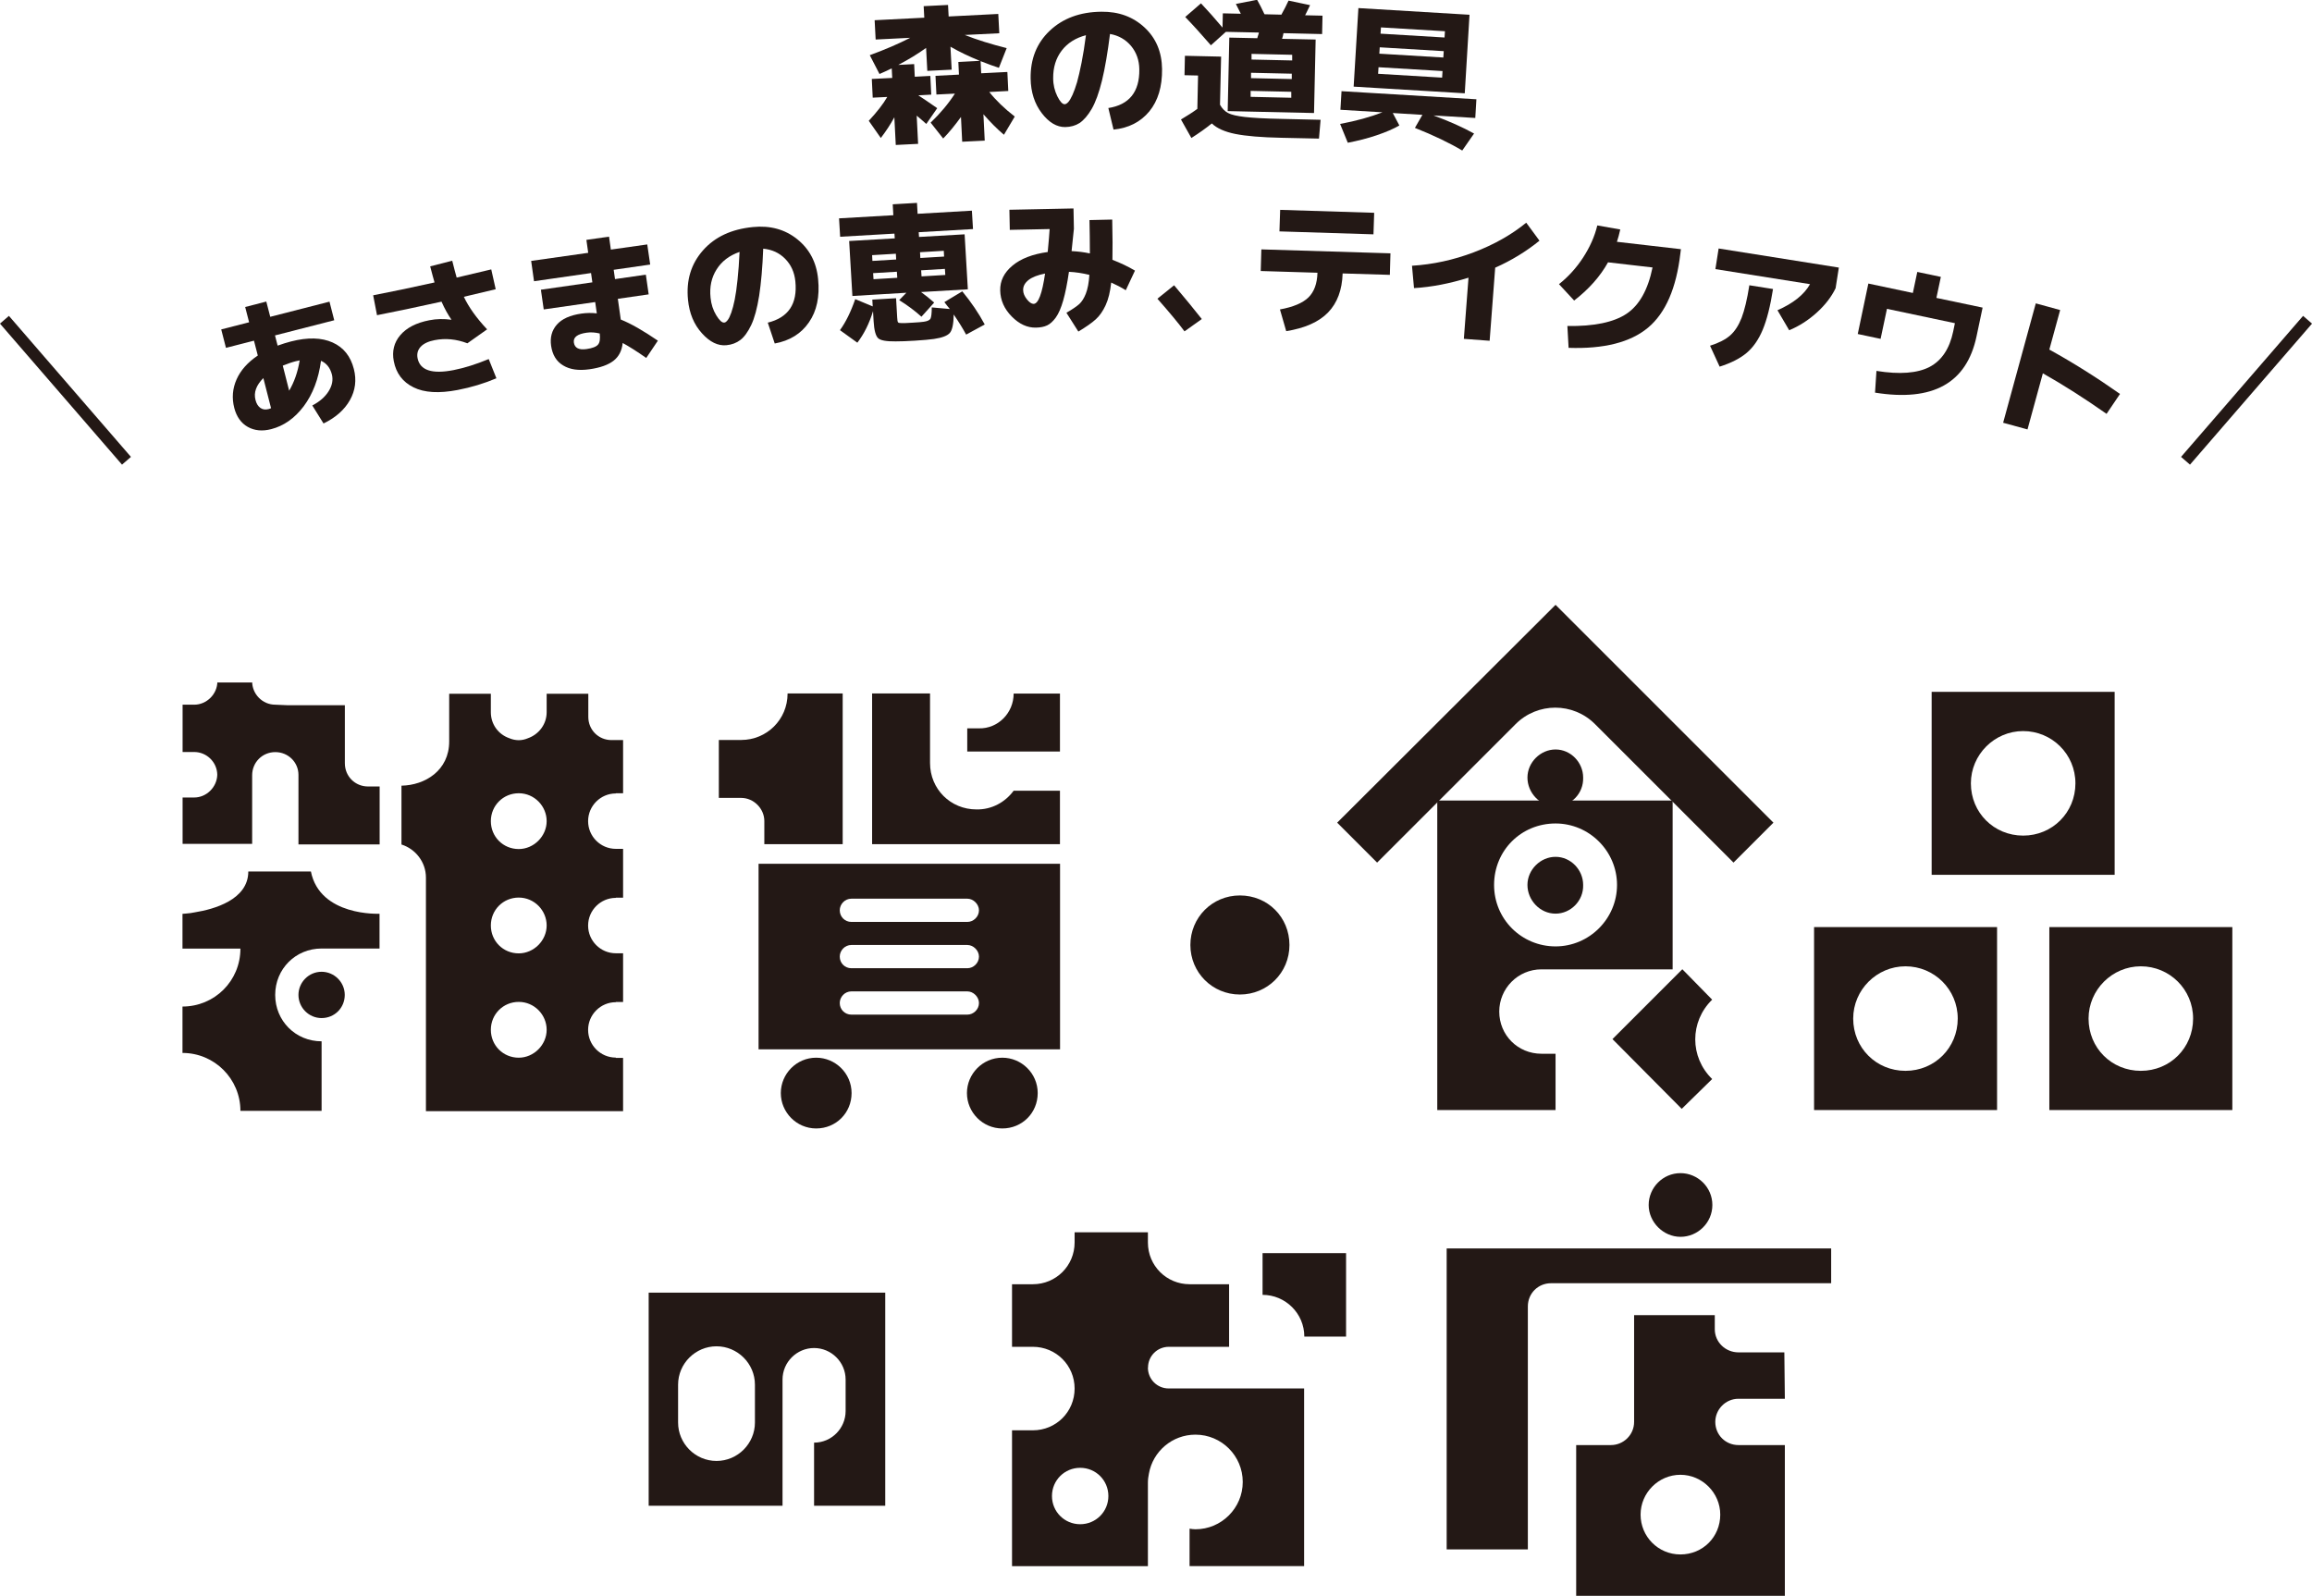 <?xml version="1.0" encoding="UTF-8"?><svg id="_レイヤー_2" xmlns="http://www.w3.org/2000/svg" width="228.68" height="157.86" viewBox="0 0 228.68 157.86"><defs><style>.cls-1{fill:none;stroke:#231815;stroke-miterlimit:10;stroke-width:1.17px;}.cls-2{fill:#231815;}</style></defs><g id="_レイヤー_1-2"><path class="cls-2" d="M179.43,91.71h18.1v18.1h-18.1v-18.1ZM183.3,100.76c0,2.9,2.28,5.17,5.17,5.17s5.17-2.28,5.17-5.17-2.33-5.17-5.17-5.17-5.17,2.33-5.17,5.17ZM191.06,68.44h18.1v18.1h-18.1v-18.1ZM194.94,77.49c0,2.9,2.28,5.17,5.17,5.17s5.17-2.28,5.17-5.17-2.33-5.17-5.17-5.17-5.17,2.33-5.17,5.17ZM202.7,91.71h18.1v18.1h-18.1v-18.1ZM206.58,100.76c0,2.9,2.27,5.17,5.17,5.17s5.17-2.28,5.17-5.17-2.33-5.17-5.17-5.17-5.17,2.33-5.17,5.17Z"/><path class="cls-2" d="M31.81,96.13c-1.28,0-2.29,1.05-2.29,2.29s1.01,2.29,2.29,2.29,2.29-1.01,2.29-2.29-1.06-2.29-2.29-2.29Z"/><path class="cls-2" d="M34.11,75.49v-5.73h-5.73l-1.15-.05c-1.28,0-2.29-1.06-2.29-2.29v.09h-3.44v-.09c0,1.24-1.06,2.29-2.29,2.29h-1.15v4.68h1.15c1.22,0,2.26.99,2.28,2.25-.03,1.22-1.06,2.25-2.28,2.25h-1.15v4.59h6.88v-6.79c0-1.28,1.01-2.29,2.29-2.29s2.29,1.01,2.29,2.25v6.88h8.03v-5.73h-1.15c-1.28,0-2.29-1.01-2.29-2.29Z"/><path class="cls-2" d="M60.91,104.62c-1.51,0-2.74-1.23-2.74-2.74s1.23-2.74,2.74-2.74v-.02h.72v-4.82h-.72c-1.51,0-2.74-1.23-2.74-2.74s1.23-2.74,2.74-2.74v-.02h.72v-4.83h-.72c-1.51,0-2.74-1.23-2.74-2.74s1.23-2.74,2.74-2.74v-.02h.72v-5.26h-1.15c-1.28,0-2.29-1.01-2.29-2.29v-2.29h-4.12v1.82c0,1.22-.8,2.21-1.86,2.58-.28.12-.58.19-.9.19s-.64-.07-.92-.19c-1.08-.37-1.84-1.36-1.84-2.58v-1.82h-4.12v4.72c0,2.86-2.38,4.33-4.72,4.37v5.82c1.39.44,2.42,1.74,2.42,3.27v23.11h19.5v-5.27h-.72ZM51.31,104.63c-1.55,0-2.76-1.22-2.76-2.76s1.22-2.76,2.76-2.76,2.76,1.27,2.76,2.76-1.27,2.76-2.76,2.76ZM51.31,94.31c-1.55,0-2.76-1.22-2.76-2.76s1.22-2.76,2.76-2.76,2.76,1.27,2.76,2.76-1.27,2.76-2.76,2.76ZM51.31,83.99c-1.55,0-2.76-1.22-2.76-2.76s1.22-2.76,2.76-2.76,2.76,1.27,2.76,2.76-1.27,2.76-2.76,2.76Z"/><path class="cls-2" d="M30.75,86.21h-6.19c0,2.8-3.41,3.74-5.29,4.04-.28.06-.57.1-.86.12-.22.02-.36.03-.36.03v3.44h5.73c0,3.21-2.57,5.73-5.73,5.73v4.59c3.17,0,5.73,2.57,5.73,5.73h8.03v-6.88c-2.57,0-4.59-2.02-4.59-4.59s2.02-4.59,4.59-4.59h5.73v-3.44s-5.9.29-6.79-4.19Z"/><path class="cls-2" d="M122.64,98.38c-2.74,0-4.9-2.19-4.9-4.9s2.15-4.9,4.9-4.9,4.9,2.15,4.9,4.9-2.19,4.9-4.9,4.9Z"/><path class="cls-2" d="M113.55,135.29c0-1.15.92-2.06,2.06-2.06h5.96v-6.19h-3.9c-2.29,0-4.13-1.83-4.13-4.13v-1.01h-7.25v1.01c0,2.29-1.83,4.13-4.13,4.13h-2.06v6.19h2.06c2.29,0,4.13,1.83,4.13,4.13s-1.83,4.13-4.13,4.13h-2.06v13.44h13.44v-8.26c0-.31.04-.61.1-.9.39-2.19,2.3-3.85,4.6-3.85,2.59,0,4.68,2.1,4.68,4.68s-2.1,4.68-4.68,4.68c-.2,0-.38-.03-.58-.06v3.7h11.33v-17.57h-13.39c-1.15,0-2.06-.92-2.06-2.06ZM106.84,150.78c-1.55,0-2.79-1.24-2.79-2.79s1.24-2.79,2.79-2.79,2.79,1.24,2.79,2.79-1.24,2.79-2.79,2.79Z"/><path class="cls-2" d="M124.88,123.96v4.13c2.25,0,4.13,1.83,4.13,4.13h4.13v-8.26h-8.26Z"/><path class="cls-2" d="M181.12,126.94h-27.71c-1.28,0-2.29,1.01-2.29,2.29v24.04h-8.03v-29.77h38.03v3.44ZM169.66,140.66c0,1.28,1.01,2.29,2.29,2.29h4.59v14.91h-20.64v-14.91h3.44c1.24,0,2.29-1.01,2.29-2.29v-10.56h7.98v1.39c0,1.28,1.06,2.29,2.34,2.29h4.54l.05,4.59h-4.59c-1.28,0-2.29,1.06-2.29,2.29ZM166.22,116.05c1.7,0,3.15,1.39,3.15,3.15s-1.45,3.15-3.15,3.15-3.15-1.45-3.15-3.15,1.39-3.15,3.15-3.15ZM170.15,149.83c0-2.15-1.78-3.94-3.94-3.94s-3.94,1.78-3.94,3.94,1.73,3.94,3.94,3.94,3.94-1.73,3.94-3.94Z"/><path class="cls-2" d="M64.16,127.87v21.08h13.24v-12.48c0-1.73,1.42-3.12,3.12-3.12s3.12,1.39,3.12,3.12v3.12c0,1.7-1.39,3.12-3.12,3.12v6.24h7.04v-21.08h-23.4ZM74.67,140.72c0,2.07-1.69,3.8-3.8,3.8s-3.8-1.73-3.8-3.8v-3.74c0-2.11,1.73-3.8,3.8-3.8s3.8,1.69,3.8,3.8v3.74Z"/><path class="cls-2" d="M80.73,104.63c-1.96,0-3.5,1.61-3.5,3.5s1.54,3.5,3.5,3.5,3.5-1.54,3.5-3.5-1.61-3.5-3.5-3.5Z"/><path class="cls-2" d="M99.14,104.63c-1.96,0-3.5,1.61-3.5,3.5s1.54,3.5,3.5,3.5,3.5-1.54,3.5-3.5-1.61-3.5-3.5-3.5Z"/><path class="cls-2" d="M104.85,68.61h-4.59c0,1.93-1.56,3.49-3.44,3.44h-1.15v2.29h9.17v-5.73Z"/><path class="cls-2" d="M75.03,103.8h29.82v-18.35h-29.82v18.35ZM84.21,88.9h11.47c.6,0,1.15.55,1.15,1.15,0,.64-.55,1.15-1.15,1.15h-11.47c-.64,0-1.15-.51-1.15-1.15,0-.6.5-1.15,1.15-1.15ZM84.21,93.48h11.47c.6,0,1.15.55,1.15,1.15,0,.64-.55,1.15-1.15,1.15h-11.47c-.64,0-1.15-.5-1.15-1.15,0-.6.5-1.15,1.15-1.15ZM84.21,98.07h11.47c.6,0,1.15.55,1.15,1.15,0,.64-.55,1.15-1.15,1.15h-11.47c-.64,0-1.15-.5-1.15-1.15,0-.6.5-1.15,1.15-1.15Z"/><path class="cls-2" d="M100.26,78.22c-.84,1.14-2.17,1.88-3.68,1.85-2.57,0-4.59-2.02-4.59-4.59v-6.88h-5.73v14.91h18.58v-5.29h-4.59Z"/><path class="cls-2" d="M77.9,68.61c0,2.57-2.06,4.59-4.59,4.59h-2.21v5.73h2.21c1.24,0,2.29,1.06,2.29,2.29v2.29h7.75v-14.91h-5.46Z"/><path class="cls-2" d="M153.86,90.38c1.5,0,2.78-1.28,2.73-2.84,0-1.5-1.23-2.78-2.73-2.78s-2.78,1.28-2.78,2.78,1.23,2.84,2.78,2.84Z"/><path class="cls-2" d="M148.29,100.07c0-2.28,1.84-4.18,4.18-4.18h12.97v-16.7h-23.28v30.62h11.7v-5.57h-1.39c-2.34,0-4.18-1.84-4.18-4.18ZM153.86,81.46c3.34,0,6.08,2.74,6.08,6.08s-2.74,6.08-6.08,6.08-6.08-2.67-6.08-6.08,2.68-6.08,6.08-6.08Z"/><path class="cls-2" d="M166.39,95.89l-6.9,6.9,6.85,6.9,3.01-2.95c-2.23-2.17-2.23-5.68,0-7.85l-2.95-3.01Z"/><path class="cls-2" d="M132.26,81.38l3.95,3.95,13.7-13.7c2.17-2.17,5.68-2.17,7.85,0l13.7,13.7,3.95-3.95-21.55-21.55-21.6,21.55Z"/><path class="cls-2" d="M156.59,76.92c0-1.5-1.23-2.78-2.73-2.78s-2.78,1.28-2.78,2.78,1.23,2.84,2.78,2.84,2.78-1.28,2.73-2.84Z"/><path class="cls-2" d="M21.87,32.59l2.77-.71-.39-1.51,2.09-.54.39,1.51,5.86-1.5.47,1.84-5.86,1.5.26,1.01c.46-.17.9-.3,1.31-.41,1.67-.43,3.04-.39,4.13.1s1.78,1.37,2.1,2.62c.28,1.09.15,2.12-.39,3.08-.54.96-1.41,1.73-2.61,2.31l-1.11-1.78c.71-.37,1.25-.83,1.61-1.4.36-.57.46-1.12.33-1.66-.17-.66-.53-1.12-1.08-1.36-.24,1.81-.82,3.31-1.71,4.5-.9,1.19-1.97,1.94-3.21,2.26-.88.23-1.66.15-2.32-.22s-1.11-1-1.34-1.88c-.25-.98-.17-1.92.23-2.82.4-.9,1.1-1.69,2.1-2.36l-.38-1.47-2.77.71-.47-1.83ZM26.05,37.4c-.71.71-.97,1.43-.78,2.16.09.37.26.63.48.79.23.16.5.2.81.12.06-.01.14-.05.25-.09l-.76-2.97ZM29.64,35.65s-.1.02-.18.04c-.08.02-.15.03-.19.04-.4.1-.83.25-1.3.44l.63,2.48c.5-.85.85-1.84,1.04-2.99Z"/><path class="cls-2" d="M44.65,31.64v-.02c-.34-.49-.67-1.08-.98-1.78-2.5.55-4.62,1-6.38,1.34l-.38-1.97c2.01-.39,4.03-.81,6.07-1.27-.11-.37-.25-.9-.43-1.59l2.18-.56c.19.75.33,1.31.44,1.67,1.53-.36,2.67-.63,3.42-.81l.44,1.96c-1.39.33-2.44.58-3.15.75.49,1.04,1.26,2.11,2.3,3.22l-1.95,1.38c-1.1-.42-2.18-.52-3.25-.31-.62.12-1.08.34-1.37.65-.29.32-.39.69-.31,1.12.23,1.21,1.42,1.61,3.57,1.19,1.06-.21,2.21-.57,3.47-1.09l.76,1.9c-1.2.51-2.48.9-3.84,1.16-1.83.35-3.28.27-4.35-.26-1.07-.52-1.73-1.39-1.96-2.59-.19-.98.02-1.84.64-2.57s1.58-1.23,2.88-1.48c.7-.14,1.43-.15,2.17-.05Z"/><path class="cls-2" d="M52.54,25.81l5.64-.8-.18-1.28,2.24-.32.18,1.28,3.6-.51.29,1.99-3.61.52.13.92,3.05-.44.28,1.95-3.05.44.29,2.05c1,.4,2.22,1.1,3.67,2.09l-1.15,1.71c-.94-.66-1.72-1.15-2.33-1.48-.08.76-.38,1.35-.91,1.76-.53.41-1.32.69-2.38.84-1.07.15-1.93.03-2.6-.38-.67-.4-1.06-1.05-1.19-1.94-.12-.83.07-1.53.57-2.1.5-.57,1.31-.93,2.43-1.09.5-.07,1.01-.08,1.52-.02l-.16-1.12-5.09.73-.28-1.95,5.09-.73-.13-.92-5.64.81-.28-1.99ZM59.32,32.99c-.45-.11-.88-.14-1.29-.08-.92.13-1.34.45-1.27.97.08.54.49.76,1.25.65.58-.08.96-.23,1.14-.44s.23-.58.17-1.1Z"/><path class="cls-2" d="M75.93,31.92c2.05-.5,2.96-1.86,2.74-4.08-.09-.91-.43-1.65-1.01-2.24s-1.31-.92-2.17-1c-.07,1.85-.21,3.4-.4,4.65-.2,1.25-.46,2.22-.79,2.91-.33.69-.69,1.18-1.07,1.47-.38.29-.84.47-1.38.52-.83.08-1.64-.31-2.42-1.18-.79-.87-1.25-1.97-1.38-3.32-.19-1.92.3-3.54,1.48-4.88s2.82-2.1,4.94-2.31c1.71-.17,3.17.23,4.38,1.2s1.91,2.28,2.07,3.95c.17,1.73-.13,3.16-.91,4.28-.77,1.12-1.9,1.82-3.38,2.09l-.69-2.07ZM73.15,24.92c-1.01.35-1.77.93-2.27,1.73-.51.8-.71,1.73-.6,2.79.06.65.25,1.23.56,1.74.31.51.57.75.79.73.11,0,.22-.09.34-.24s.24-.4.36-.74c.12-.35.24-.78.34-1.29.1-.51.2-1.17.28-1.98.09-.81.15-1.72.2-2.73Z"/><path class="cls-2" d="M92.41,29.92l-1.27,1.41c-.64-.58-1.38-1.13-2.2-1.64l.71-.73-3.17.19-2.17.13-.32-5.44,4.51-.26-.03-.47-5.37.31-.11-1.82,5.37-.31-.06-1.08,2.4-.14.06,1.08,5.37-.31.11,1.82-5.37.31.03.47,4.51-.26.32,5.44-4.63.27c.41.29.84.64,1.3,1.04ZM93.4,29.89l1.78-1.07c.88,1.07,1.62,2.16,2.22,3.28l-1.84,1c-.34-.63-.75-1.29-1.23-1.99-.01.93-.14,1.54-.38,1.82-.24.28-.76.48-1.57.6-.43.06-1.06.12-1.89.17-.78.05-1.42.07-1.91.07-.9.01-1.48-.09-1.72-.31s-.4-.78-.45-1.67l-.06-1.01c-.37,1.22-.89,2.26-1.55,3.12l-1.72-1.24c.58-.8,1.08-1.82,1.51-3.07l1.73.72-.04-.67,2.35-.14.11,1.91c.01.25.04.41.08.47.04.06.15.08.34.08.16.01.52,0,1.1-.04.54-.03.9-.06,1.1-.09.36-.05.58-.15.67-.3.08-.15.13-.53.13-1.12l1.79.16c-.06-.08-.16-.19-.28-.34-.12-.15-.21-.26-.26-.34ZM88.64,25.67l-.03-.57-2.35.14.03.57,2.35-.14ZM88.71,26.88l-2.35.14.04.6,2.35-.14-.04-.6ZM91.04,25.52l2.34-.14-.03-.57-2.35.14.03.57ZM91.11,26.74l.04.6,2.35-.14-.04-.6-2.35.14Z"/><path class="cls-2" d="M99.88,22.76l-.04-2.01,6.34-.13.04,2.01c-.02.28-.1,1.02-.23,2.21.61.03,1.21.1,1.81.23,0-1.21-.02-2.32-.04-3.3l2.25-.05c.04,1.67.04,3,.02,3.98.82.32,1.56.67,2.23,1.07l-.91,1.94c-.43-.27-.91-.52-1.44-.76-.1.91-.28,1.66-.55,2.24-.27.58-.59,1.05-.98,1.4-.38.35-.96.75-1.72,1.21l-1.18-1.86c.59-.34,1.01-.63,1.27-.86.25-.23.47-.57.65-1.03s.3-1.07.35-1.86c-.7-.17-1.37-.27-2.02-.3-.17,1.16-.36,2.11-.57,2.84-.21.73-.45,1.29-.73,1.68-.28.38-.56.64-.86.78s-.66.21-1.1.22c-.86.02-1.66-.35-2.4-1.1s-1.12-1.61-1.14-2.58c-.02-.94.38-1.76,1.21-2.45.82-.69,1.99-1.14,3.49-1.35.1-1.04.16-1.79.19-2.27l-3.92.08ZM103.37,27.06c-.73.14-1.28.36-1.64.64-.36.29-.54.62-.53.99,0,.31.13.62.37.92.24.3.46.45.66.45.47,0,.85-1.01,1.14-3.01Z"/><path class="cls-2" d="M114.48,29.55l1.65-1.33c1.09,1.29,2,2.4,2.74,3.34l-1.71,1.22c-.6-.81-1.49-1.88-2.68-3.23Z"/><path class="cls-2" d="M124.76,24.67l12.77.39-.06,2.13-4.67-.14c-.05,1.63-.53,2.92-1.44,3.86-.91.94-2.29,1.55-4.14,1.85l-.62-2.15c1.32-.24,2.26-.64,2.82-1.19s.86-1.36.89-2.44l-5.61-.17.06-2.13ZM126.55,22.89l.07-2.13,9.3.29-.07,2.13-9.3-.29Z"/><path class="cls-2" d="M139.65,26.29c2.08-.13,4.12-.57,6.12-1.33s3.73-1.74,5.19-2.93l1.31,1.78c-1.32,1.07-2.78,1.96-4.38,2.67l-.55,7.23-2.55-.19.46-6.05c-1.86.58-3.66.93-5.39,1.03l-.2-2.21Z"/><path class="cls-2" d="M163.47,26.46l-4.42-.51c-.78,1.4-1.9,2.66-3.35,3.78l-1.5-1.62c.92-.73,1.72-1.61,2.39-2.64.67-1.03,1.14-2.09,1.4-3.17l2.27.4c-.1.45-.21.86-.33,1.22l6.33.73-.05.39c-.4,3.47-1.47,5.93-3.21,7.38s-4.36,2.11-7.85,1.99l-.12-2.16c2.64.04,4.59-.37,5.85-1.21,1.26-.84,2.12-2.37,2.57-4.57Z"/><path class="cls-2" d="M173.03,28.22l2.34.37c-.27,1.71-.61,3.05-1.02,4.03-.41.98-.94,1.74-1.59,2.29-.65.55-1.54,1-2.67,1.36l-.95-2.07c.86-.27,1.52-.61,1.98-1.01.46-.4.84-.98,1.14-1.74.29-.76.55-1.83.77-3.24ZM169.67,26.62l.32-2.04,11.89,1.89-.32,2.04c-.42.87-1.04,1.67-1.87,2.42-.83.75-1.74,1.33-2.72,1.74l-1.16-1.98c1.57-.69,2.64-1.55,3.22-2.58l-9.37-1.49Z"/><path class="cls-2" d="M184.8,28.05l4.4.93.44-2.08,2.33.49-.44,2.08,4.57.96-.6,2.84c-.98,4.64-4.32,6.49-10.04,5.57l.14-2.15c2.3.37,4.05.23,5.25-.39,1.2-.63,1.98-1.8,2.34-3.51l.17-.82-6.72-1.42-.63,2.97-2.26-.48,1.05-5Z"/><path class="cls-2" d="M201.36,30.01l2.41.66-1.07,3.91c2.39,1.32,4.72,2.79,6.99,4.39l-1.33,1.97c-2.15-1.51-4.25-2.85-6.3-4.01l-1.52,5.55-2.41-.66,3.23-11.81Z"/><path class="cls-2" d="M99.64,7.15l.09,1.85-1.88.1c.66.83,1.5,1.64,2.52,2.43l-1.07,1.8c-.67-.56-1.34-1.24-2.03-2.03l.13,2.61-2.23.11-.12-2.45c-.58.8-1.16,1.52-1.76,2.13l-1.24-1.57c.96-.92,1.76-1.88,2.4-2.87l-1.83.09-.09-1.85,2.32-.12-.06-1.25,2.13-.11c-1.06-.43-2.03-.89-2.91-1.4l.12,2.27-2.41.12-.12-2.27c-.82.59-1.74,1.15-2.75,1.68l1.57-.08.06,1.25,1.54-.08.09,1.85-1.28.07c.44.28,1.06.71,1.87,1.27l-1.08,1.56c-.32-.29-.64-.56-.95-.82l.14,2.79-2.21.11-.14-2.74c-.39.72-.84,1.4-1.34,2.05l-1.19-1.7c.81-.87,1.42-1.65,1.83-2.36l-1.44.07-.09-1.85,2.02-.1-.05-.95c-.31.16-.72.35-1.21.56l-.96-1.86c1.5-.55,2.83-1.12,4-1.72l-3.42.17-.1-1.91,4.91-.25-.06-1.14,2.41-.12.06,1.14,4.91-.25.1,1.91-3.42.17c1.22.48,2.6.91,4.15,1.3l-.77,1.95c-.47-.15-1.07-.37-1.81-.66l.06,1.2,2.57-.13Z"/><path class="cls-2" d="M109.61,10.69c2.08-.32,3.11-1.6,3.08-3.83-.01-.91-.29-1.68-.82-2.32-.53-.63-1.23-1.03-2.08-1.18-.23,1.83-.49,3.37-.79,4.6-.3,1.23-.65,2.18-1.03,2.83s-.79,1.11-1.19,1.38c-.41.26-.88.39-1.42.4-.83.01-1.61-.45-2.32-1.38-.71-.93-1.08-2.07-1.1-3.42-.03-1.93.6-3.51,1.89-4.73s2.99-1.86,5.11-1.88c1.71-.02,3.13.5,4.27,1.56s1.71,2.44,1.73,4.11c.02,1.74-.4,3.14-1.26,4.19-.87,1.05-2.05,1.65-3.54,1.8l-.51-2.12ZM107.42,3.48c-1.03.27-1.84.78-2.41,1.53-.57.75-.85,1.66-.84,2.73,0,.66.15,1.25.41,1.78s.51.79.72.79c.11,0,.23-.07.36-.21.13-.14.27-.38.42-.71.15-.33.3-.75.45-1.25.14-.5.29-1.15.45-1.95.16-.8.3-1.7.43-2.7Z"/><path class="cls-2" d="M117.23,5.52l3.55.08-.11,4.76c.21.38.48.65.8.82.32.17.87.3,1.65.39.78.09,1.99.16,3.62.19l3.88.09-.16,1.86-3.69-.08c-2.01-.04-3.53-.17-4.58-.38-1.05-.21-1.83-.56-2.33-1.04-.6.49-1.27.96-2.02,1.44l-1.03-1.83c.62-.37,1.17-.72,1.62-1.05l.07-3.3-1.34-.03.04-1.91ZM123.65,11.04l-2.22-.05.16-7.27,2.77.06c.01-.07.04-.16.08-.28.04-.12.07-.21.08-.28l-3.27-.07-1.48,1.33c-.91-1.05-1.75-1.98-2.54-2.8l1.56-1.35c.68.72,1.39,1.52,2.13,2.4l.03-1.41,1.78.04c-.21-.42-.37-.75-.49-.97l2.1-.41c.23.4.47.87.73,1.43l1.67.04c.28-.49.51-.96.71-1.39l2.13.45c-.28.58-.44.92-.49,1l1.72.04-.04,1.82-3.82-.09c-.01.07-.03.16-.06.28-.03.12-.06.21-.08.28l3.32.07-.16,7.27-6.31-.14ZM123.7,8.99v.59s4.02.09,4.02.09v-.59s-4.02-.09-4.02-.09ZM123.74,7.2v.53s4.03.09,4.03.09v-.53s-4.03-.09-4.03-.09ZM123.77,5.89l4.04.09v-.56s-4.02-.09-4.02-.09v.56Z"/><path class="cls-2" d="M132.58,10.87l.11-1.85,13.34.8-.11,1.85-4.13-.25c1.55.57,2.89,1.17,4.01,1.79l-1.17,1.68c-1.26-.75-2.82-1.5-4.68-2.24l.74-1.29-2.93-.18.65,1.23c-.58.34-1.33.66-2.24.97s-1.87.55-2.86.74l-.76-1.86c1.61-.3,3-.69,4.19-1.15l-4.15-.25ZM136.22,8.71l-2.33-.14.47-7.77,10.99.66-.47,7.77-8.66-.52ZM136.31,7.3l6.33.38.04-.65-6.33-.38-.04.64ZM136.43,5.31l6.33.38.04-.63-6.33-.38-.04.63ZM142.92,3.09l-6.33-.38-.04.62,6.33.38.04-.62Z"/><line class="cls-1" x1=".44" y1="31.63" x2="12.51" y2="45.58"/><line class="cls-1" x1="228.24" y1="31.63" x2="216.17" y2="45.58"/></g></svg>